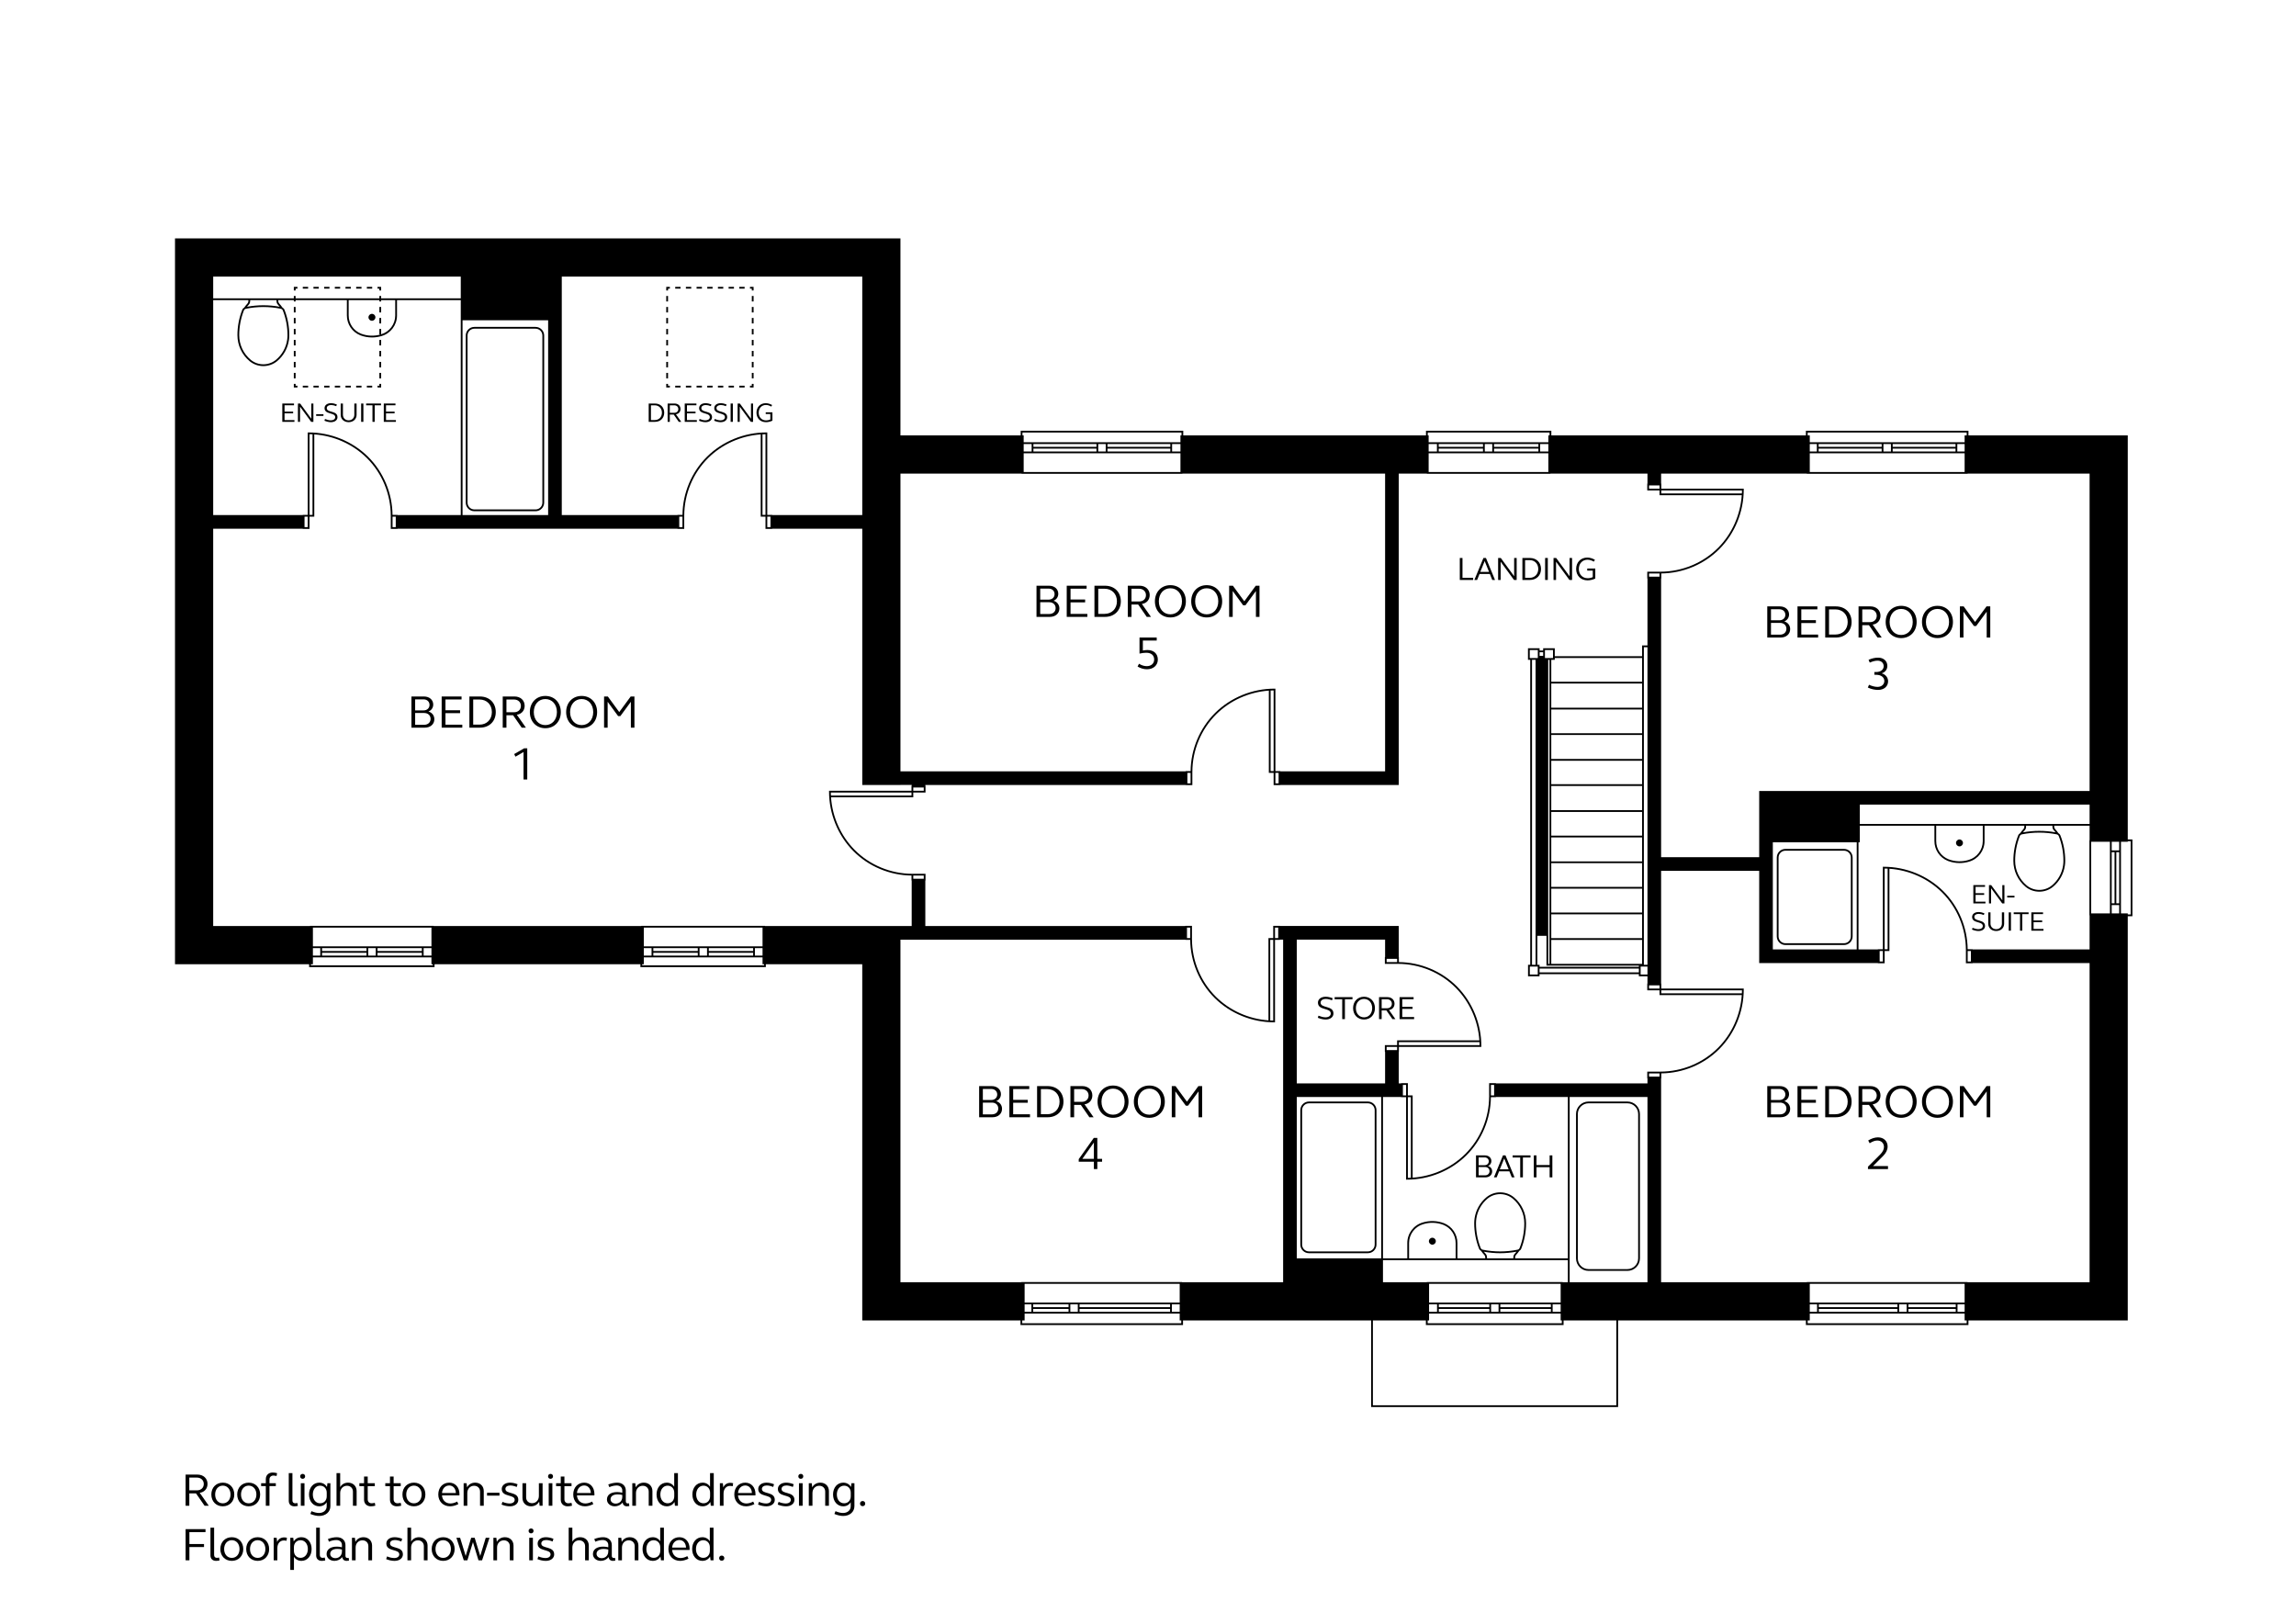 <?xml version="1.0" encoding="UTF-8"?>
<svg xmlns="http://www.w3.org/2000/svg" version="1.1" viewBox="0 0 841.89 595.276">
  <!-- Generator: Adobe Illustrator 28.6.0, SVG Export Plug-In . SVG Version: 1.2.0 Build 709)  -->
  <g>
    <g id="Ilminster_First">
      <g>
        <path d="M781.915,307.748h-1.711v-148.122h-58.417v-1.71h-59.602v1.71h-93.349v-1.71h-45.958v1.71h-89.007v-1.71h-59.603v1.71h-44.096v-72.225H64.171v266.096h49.176v1.057h45.998v-1.057h75.476v1.057h45.998v-1.057h35.353v130.591h58.011v1.699h59.603v-1.699h68.975v31.76h90.564v-31.76h68.859v1.699h59.602v-1.699h58.417v-148.186h1.711v-28.154ZM721.495,348.003c-.086-7.996-3.348-15.759-8.991-21.343-5.713-5.649-13.65-8.889-21.775-8.889h-.325v30.232h-1.827v.066h-7.108v-39.26h.48v-6.089h27.36v5.586c-.016,3.242,1.92,6.116,4.936,7.322,1.37.522,2.825.785,4.28.785,1.188,0,2.376-.175,3.516-.526,3.325-.96,5.647-4.044,5.647-7.503v-5.664h14.59l-.015.455c-.009.283-.12.554-.314.763-.438.475-.843.985-1.209,1.514-.327.189-.589.474-.727.834-1.167,2.972-1.759,6.099-1.759,9.292,0,3.694,1.632,7.17,4.479,9.538,1.455,1.193,3.24,1.79,5.025,1.79,1.786,0,3.573-.597,5.032-1.792,2.361-1.963,3.905-4.72,4.347-7.763.085-.583.128-1.179.128-1.773,0-3.196-.591-6.322-1.757-9.291-.142-.367-.411-.658-.746-.846-.378-.539-.784-1.048-1.21-1.506-.193-.211-.305-.483-.314-.767l-.016-.449h12.981v5.352h-.065v27.504h.065v12.492h-42.875v-.066h-1.834ZM721.503,348.654h1.176v3.841h-1.176v-3.841ZM692.153,318.455v29.547h-1.1v-29.579c.367.004.733.015,1.1.032ZM690.403,348.654v3.841h-1.177v-3.841h1.177ZM766.204,302.071h-84.257v-7.085h84.257v7.085ZM752.589,303.193c.015.437.186.857.485,1.185.229.246.45.508.665.779-3.976-.733-7.997-.731-11.975.003.211-.268.431-.529.662-.78.299-.324.471-.744.485-1.182l.016-.477h9.644l.017.471ZM756.615,315.58c0,.563-.04,1.128-.12,1.68-.419,2.884-1.882,5.497-4.118,7.356-2.677,2.191-6.559,2.193-9.229.002-2.697-2.242-4.243-5.536-4.243-9.037,0-3.112.576-6.158,1.715-9.057.125-.325.407-.562.754-.635,2.119-.426,4.254-.64,6.388-.64s4.267.213,6.385.64c.348.072.631.31.758.636v.001c1.136,2.893,1.712,5.939,1.712,9.055ZM709.958,302.721h17.078v5.664c0,3.17-2.129,5.999-5.183,6.88-2.404.742-5.025.655-7.373-.241-2.762-1.105-4.537-3.74-4.522-6.715v-5.588ZM650.056,308.81h30.762v39.26h-30.762v-39.26ZM766.789,308.602h6.87v26.269h-6.87v-26.269ZM777.054,331.162h-1.047v-18.751h1.047v18.751ZM775.356,331.162h-1.047v-18.751h1.047v18.751ZM774.31,334.871v-3.059h2.744v3.059h-2.744ZM777.054,311.761h-2.744v-3.159h2.744v3.159ZM766.204,289.986h-121.148v24.276h-35.966v-102.19h.066v-1.834c7.996-.086,15.759-3.348,21.343-8.991,5.649-5.713,8.89-13.65,8.89-21.775v-.325h-30.232v-1.827h-.066v-3.692h53.42v.066h58.952v-.066h44.742v116.359ZM608.506,361.249v1.176h-3.841v-1.176h3.841ZM604.015,360.599v2.477h4.492v1.75h30.16c-.499,7.219-3.582,14.138-8.631,19.243-5.537,5.597-13.266,8.806-21.204,8.806h-4.817v2.477h.075v1.832h-55.58v-.08h-2.477v4.817c0,7.939-3.209,15.667-8.806,21.204-5.104,5.048-12.024,8.131-19.243,8.63v-30.159h-1.75v-4.492h-2.478v.08h-.874v-11.545h.057v-1.826h30.231v-.325c0-8.126-3.24-16.062-8.889-21.775-5.584-5.642-13.347-8.905-21.343-8.991v-1.834h-.057v-11.412h-43.541v-.046h-2.477v4.492h-1.75v30.159c-7.219-.499-14.139-3.582-19.243-8.63-5.597-5.537-8.806-13.266-8.806-21.204v-4.817h-2.477v.074h-95.294v-16.679h.071v-2.477h-4.817c-7.938,0-15.666-3.209-21.205-8.806-5.047-5.105-8.13-12.025-8.629-19.243h30.159v-1.75h4.492v-2.477h-.071v-.29h95.436v.061h2.477v-4.817c0-7.937,3.209-15.666,8.806-21.205,5.106-5.047,12.025-8.13,19.243-8.629v30.159h1.75v4.492h2.478v-.061h43.398v-114.154h10.32v.066h45.308v-.066h35.579v3.692h-.075v2.477h4.492v1.75l30.16-.001c-.499,7.219-3.582,14.138-8.631,19.243-5.537,5.596-13.266,8.806-21.204,8.806h-4.817v2.477h.075v24.557h-1.974v3.947h-32.016v-2.924h-4.26v.827h-1.305v-.827h-4.26v4.259h.828v111.797h-.806v4.216h4.215v-.789h36.42v.789h3.156v2.675h-.075ZM609.157,364.175v-1.1h29.579c-.004.367-.015.733-.031,1.1h-29.548ZM572.258,470.662v6.87h-48.248v-6.87h48.248ZM524.01,478.183h2.922v2.744h-2.922v-2.744ZM546.092,479.23h-18.51v-1.047h18.51v1.047ZM527.582,479.88h18.51v1.047h-18.51v-1.047ZM546.742,478.183h2.744v2.744h-2.744v-2.744ZM568.668,479.23h-18.531v-1.047h18.531v1.047ZM550.137,479.88h18.531v1.047h-18.531v-1.047ZM569.318,478.183h2.939v2.744h-2.939v-2.744ZM523.491,484.089h.519v-2.512h48.248v2.512h.423v1.049h-49.19v-1.049ZM573.006,470.089v-.077h-49.84v.077h-16.06v-8.115h67.796v8.115h-1.897ZM507.883,344.474v6.412h-.085v2.477h4.817c7.939,0,15.667,3.209,21.204,8.806,5.048,5.104,8.131,12.024,8.63,19.243h-30.159v1.75h-4.492v2.477h.085v11.545h-32.389v-52.709h32.389ZM512.289,351.536v1.176h-3.841v-1.176h3.841ZM542.487,382.062c.017.366.027.732.031,1.1h-29.578v-1.1h29.547ZM508.448,384.988v-1.176h3.841v1.176h-3.841ZM515.584,402.244v30.231h.325c8.126,0,16.062-3.24,21.775-8.889,5.642-5.584,8.905-13.347,8.991-21.343h1.834v-.061h26.393v59.141h-19.349l.015-.455c.009-.281.12-.553.314-.763.441-.479.847-.989,1.211-1.516.325-.189.586-.474.724-.832,1.167-2.972,1.759-6.099,1.759-9.292,0-3.694-1.632-7.171-4.479-9.538-2.911-2.39-7.14-2.388-10.057.001-2.362,1.962-3.906,4.72-4.348,7.764-.085.582-.128,1.179-.128,1.773,0,3.197.591,6.323,1.757,9.292.143.366.411.656.745.844.379.542.787,1.05,1.211,1.506.193.213.305.485.314.769l.017.448h-10.206v-5.564c.016-3.243-1.92-6.116-4.936-7.323-2.486-.947-5.259-1.04-7.795-.258-3.325.959-5.647,4.044-5.647,7.503v5.642h-8.916v-59.141h6.65v.061h1.827ZM516.234,402.245h1.1v29.547c-.366.017-.732.027-1.1.031v-29.578ZM515.584,401.594h-1.177v-3.841h1.177v3.841ZM546.684,401.594v-3.841h1.176v3.841h-1.176ZM545.259,461.324l-.018-.471c-.015-.436-.185-.856-.486-1.187-.228-.245-.449-.506-.664-.779,1.986.366,3.982.559,5.979.559,2.003,0,4.006-.193,5.998-.562-.211.268-.431.529-.664.781-.299.326-.471.746-.485,1.182l-.016.477h-9.643ZM541.215,448.465c0-.564.04-1.129.12-1.68.419-2.886,1.882-5.498,4.119-7.356,1.338-1.096,2.978-1.644,4.617-1.644,1.638,0,3.276.548,4.611,1.643,2.697,2.242,4.243,5.536,4.243,9.037,0,3.112-.576,6.158-1.715,9.057-.125.325-.407.562-.754.635-4.238.854-8.536.854-12.773,0-.348-.072-.631-.31-.758-.636v-.002c-1.136-2.893-1.712-5.939-1.712-9.054ZM533.751,461.324h-17.078v-5.642c0-3.171,2.129-5.999,5.183-6.88,2.404-.74,5.025-.655,7.373.24,2.762,1.105,4.537,3.74,4.522,6.716v5.565ZM475.494,461.324v-59.141h30.962v59.141h-30.962ZM575.553,402.183h28.537v67.906h-28.537v-67.906ZM604.665,394.7v-1.176h3.841v1.176h-3.841ZM468.691,340.078v3.841h-1.176v-3.841h1.176ZM466.865,344.571v29.578c-.367-.004-.733-.015-1.1-.031v-29.547h1.1ZM435.24,343.919v-3.841h1.176v3.841h-1.176ZM334.876,322.173v-1.176h3.841v1.176h-3.841ZM304.678,291.648c-.018-.366-.028-.733-.032-1.1h29.579v1.1h-29.547ZM338.717,288.721v1.176h-3.841v-1.176h3.841ZM330.172,173.627h44.421v.066h58.953v-.066h74.337v109.154h-38.398v-.08h-1.827l.001-30.232h-.325c-8.125,0-16.062,3.24-21.776,8.889-5.642,5.585-8.905,13.348-8.991,21.343h-1.834v.08h-104.559v-109.154ZM375.358,173.042v-6.87h26.689v.001h4.045v-.001h26.753v6.87h-57.486ZM378.931,164.475h23.116v1.047h-23.116v-1.047ZM406.092,164.475h23.039v1.047h-23.039v-1.047ZM432.845,165.522h-3.063v-2.744h3.063v2.744ZM429.131,163.825h-23.039v-1.046h23.039v1.046ZM405.441,165.522h-2.744v-2.744h2.744v2.744ZM402.047,163.825h-23.116v-1.046h23.116v1.046ZM378.281,165.522h-2.922v-2.744h2.922v2.744ZM467.007,282.7h-1.1v-29.547c.366-.018.733-.028,1.101-.032l-.001,29.579ZM467.657,283.351h1.177v3.841h-1.177v-3.841ZM436.558,283.351v3.841h-1.176v-3.841h1.176ZM523.851,173.042v-6.87h19.932v.001h4.045v-.001h19.919v6.87h-43.895ZM527.541,164.475h16.241v1.047h-16.241v-1.047ZM547.827,164.475h16.269v1.047h-16.269v-1.047ZM567.746,165.522h-3v-2.744h3v2.744ZM564.096,163.825h-16.269v-1.046h16.269v1.046ZM547.177,165.522h-2.744v-2.744h2.744v2.744ZM543.782,163.825h-16.241v-1.046h16.241v1.046ZM526.891,165.522h-3.04v-2.744h3.04v2.744ZM608.506,177.97v1.176h-3.841v-1.176h3.841ZM609.157,180.896v-1.1h29.579c-.004.367-.015.733-.031,1.1l-29.548.001ZM563.863,357.135v.139h-2.914v-2.915h2.914v2.776ZM570.101,241.911v-.685h32.016v8.713h-33.3v-8.028h1.284ZM604.09,353.708h-1.323v-116.429h1.323v116.429ZM567.7,241.911h.466v111.465h-.466v-111.465ZM602.116,343.94h-33.3v-8.743h33.3v8.743ZM602.116,334.546h-33.3v-8.744h33.3v8.744ZM602.116,325.152h-33.3v-8.703h33.3v8.703ZM602.116,315.799h-33.3v-8.785h33.3v8.785ZM602.116,306.363h-33.3v-8.703h33.3v8.703ZM602.116,297.01h-33.3v-8.869h33.3v8.869ZM602.116,287.491h-33.3v-8.594h33.3v8.594ZM602.116,278.246h-33.3v-8.786h33.3v8.786ZM602.116,268.81h-33.3v-8.702h33.3v8.702ZM602.116,259.458h-33.3v-8.869h33.3v8.869ZM568.816,344.59h33.3v8.786h-33.3v-8.786ZM569.45,241.261h-2.959v-2.958h2.959v2.958ZM565.841,240.434h-1.305v-1.305h1.305v1.305ZM563.886,238.478v2.782h-2.959v-2.958h2.959v.176ZM561.755,241.911h1.303v111.797h-1.303v-111.797ZM563.708,353.708v-10.629h3.342v10.947h33.884v.43h-36.42v-.748h-.806ZM564.514,355.107h36.42v1.378h-36.42v-1.378ZM601.584,357.135v-2.776h2.506v2.915h-2.506v-.139ZM604.665,211.421v-1.176h3.841v1.176h-3.841ZM663.601,173.042v-6.87h26.363v.001h4.045v-.001h26.373v6.87h-56.781ZM666.848,164.475h23.116v1.047h-23.116v-1.047ZM694.009,164.475h23.038v1.047h-23.038v-1.047ZM720.382,165.522h-2.685v-2.744h2.685v2.744ZM717.047,163.825h-23.038v-1.046h23.038v1.046ZM693.358,165.522h-2.744v-2.744h2.744v2.744ZM689.964,163.825h-23.116v-1.046h23.116v1.046ZM666.197,165.522h-2.597v-2.744h2.597v2.744ZM662.835,158.567h58.302v1.06h-.755v2.502h-56.781v-2.502h-.766v-1.06ZM523.528,158.567h44.657v1.06h-.44v2.502h-43.895v-2.502h-.322v-1.06ZM374.918,158.567h58.302v1.06h-.376v2.502h-57.486v-2.502h-.44v-1.06ZM316.172,159.627v29.211h-33.006v-.068h-1.826v-30.231h-.327c-8.123,0-16.061,3.24-21.774,8.889-5.642,5.584-8.904,13.347-8.99,21.342h-1.835v.068h-42.423v-87.436h110.182v58.225ZM280.69,188.77h-1.1v-29.547c.366-.018.733-.028,1.1-.032v29.579ZM281.34,189.421h1.176v3.841h-1.176v-3.841ZM250.24,189.421v3.841h-1.176v-3.841h1.176ZM143.93,188.77c-.086-7.996-3.348-15.758-8.99-21.342-5.714-5.649-13.65-8.889-21.774-8.889h-.327v30.231h-1.826v.068h-32.841v-78.814h12.914l-.015.455c-.01.283-.121.554-.314.764-.441.478-.846.988-1.21,1.514-.327.189-.589.474-.727.834-1.167,2.972-1.758,6.099-1.758,9.292,0,3.694,1.632,7.17,4.48,9.538,1.456,1.194,3.24,1.79,5.025,1.79,1.786,0,3.573-.597,5.031-1.792,2.363-1.963,3.907-4.72,4.348-7.763.085-.582.127-1.178.127-1.773,0-3.197-.591-6.323-1.756-9.292-.143-.367-.412-.658-.747-.846-.378-.541-.784-1.049-1.209-1.505-.193-.212-.304-.484-.314-.768l-.017-.449h5.708v.498h.65v-.498h18.805v5.587c-.015,3.243,1.921,6.116,4.936,7.322,1.37.522,2.825.784,4.279.784,1.188,0,2.376-.175,3.516-.526,3.325-.96,5.647-4.045,5.647-7.503v-5.664h23.381v78.814h-23.189v-.068h-1.835ZM145.114,189.421v3.841h-1.176v-3.841h1.176ZM114.589,159.223v29.547h-1.1v-29.579c.367.004.734.015,1.1.032ZM112.838,189.421v3.841h-1.176v-3.841h1.176ZM101.38,110.024l.017.472c.015.437.186.857.485,1.185.228.245.449.507.665.779-3.976-.733-7.998-.733-11.976.003.211-.267.431-.529.663-.78.298-.324.471-.744.485-1.182l.016-.477h9.645ZM105.423,122.883c0,.564-.041,1.128-.121,1.679-.418,2.884-1.881,5.497-4.118,7.356-2.676,2.192-6.558,2.192-9.229.002-2.697-2.242-4.244-5.536-4.244-9.036,0-3.112.576-6.158,1.714-9.057.124-.326.407-.563.754-.634,2.12-.427,4.254-.64,6.388-.64s4.268.213,6.385.64c.347.072.63.31.758.637v.001c1.136,2.893,1.711,5.939,1.711,9.055ZM139.758,110.522v-.498h5.164v5.664c0,3.164-2.12,5.986-5.164,6.873v-1.968h-.65v2.014h.487c-2.365.694-4.926.599-7.229-.279-2.761-1.105-4.536-3.74-4.522-6.715v-5.588h11.264v.498h.65ZM169.604,117.408h31.387v71.43h-31.387v-71.43ZM168.953,101.402v7.972h-29.195v-.866h-.65v.866h-30.719v-.866h-.65v.866h-29.567v-7.972h90.782ZM158.204,340.081v6.87h-43.468v-6.87h43.468ZM114.735,347.602h2.702v2.744h-2.702v-2.744ZM134.384,348.649h-16.296v-1.047h16.296v1.047ZM118.088,349.299h16.296v1.047h-16.296v-1.047ZM135.035,347.602h2.744v2.744h-2.744v-2.744ZM154.682,348.649h-16.253v-1.047h16.253v1.047ZM138.429,349.299h16.253v1.047h-16.253v-1.047ZM155.333,347.602h2.871v2.744h-2.871v-2.744ZM158.695,353.904h-44.697v-.406h.738v-2.502h43.468v2.502h.491v.406ZM279.608,340.081v6.87h-43.542v-6.87h43.542ZM236.065,347.602h2.846v2.744h-2.846v-2.744ZM255.858,348.649h-16.296v-1.047h16.296v1.047ZM239.562,349.299h16.296v1.047h-16.296v-1.047ZM256.509,347.602h2.744v2.744h-2.744v-2.744ZM276.156,348.649h-16.253v-1.047h16.253v1.047ZM259.903,349.299h16.253v1.047h-16.253v-1.047ZM276.807,347.602h2.801v2.744h-2.801v-2.744ZM280.169,353.904h-44.697v-.406h.594v-2.502h43.542v2.502h.561v.406ZM280.494,339.498v-.067h-45.348v.067h-76.126v-.067h-45.348v.067h-35.502v-145.66h32.841v.074h2.477v-4.492h1.75v-30.16c7.218.499,14.138,3.582,19.243,8.629,5.596,5.539,8.805,13.267,8.805,21.205h.001v4.818h2.477v-.074h102.649v.074h2.477v-4.818h.001c0-7.938,3.209-15.666,8.805-21.205,5.106-5.048,12.025-8.13,19.243-8.629v30.16h1.75v4.492h2.477v-.074h33.006v93.948h14v-.006h4.123v.29h-.07v1.826h-30.232v.325c0,8.125,3.24,16.062,8.889,21.776,5.584,5.642,13.347,8.905,21.343,8.991v1.834h.07v16.679h-4.123v-.004h-49.678ZM330.172,344.502h104.418v.067h1.834c.086,7.996,3.348,15.759,8.991,21.343,5.713,5.648,13.649,8.889,21.775,8.889h.325v-30.231h1.826v-.096h1.152v125.615h-37.033v-.077h-58.953v.077h-44.336v-125.587ZM432.567,470.662v6.87h-56.864v-6.87h56.864ZM429.045,479.23h-33.188v-1.047h33.188v1.047ZM391.812,479.23h-12.965v-1.047h12.965v1.047ZM375.703,478.183h2.493v2.744h-2.493v-2.744ZM378.846,479.88h12.965v1.047h-12.965v-1.047ZM392.462,478.183h2.744v2.744h-2.744v-2.744ZM395.856,479.88h33.188v1.047h-33.188v-1.047ZM429.695,478.183h2.872v2.744h-2.872v-2.744ZM433.136,485.138h-58.302v-1.049h.87v-2.512h56.864v2.512h.568v1.049ZM592.675,515.198h-89.264v-31.109h19.43v1.699h50.49v-1.699h19.344v31.109ZM720.382,470.662v6.87h-56.781v-6.87h56.781ZM663.601,478.183h2.674v2.744h-2.674v-2.744ZM695.732,479.23h-28.808v-1.047h28.808v1.047ZM666.925,479.88h28.808v1.047h-28.808v-1.047ZM696.383,478.183h2.744v2.744h-2.744v-2.744ZM717.124,479.23h-17.347v-1.047h17.347v1.047ZM699.777,479.88h17.347v1.047h-17.347v-1.047ZM717.774,478.183h2.607v2.744h-2.607v-2.744ZM721.137,485.138h-58.302v-1.049h.766v-2.512h56.781v2.512h.755v1.049ZM721.462,470.089v-.077h-58.952v.077h-53.42v-74.738h.066v-1.834c7.996-.086,15.759-3.348,21.343-8.991,5.649-5.713,8.89-13.65,8.89-21.775v-.325h-30.232v-1.826h-.066v-41.337h35.966v33.808h43.52v.075h2.478v-4.492h1.75v-30.159c7.219.499,14.138,3.582,19.243,8.629,5.597,5.538,8.806,13.268,8.806,21.205v4.817h2.477v-.075h42.875v117.019h-44.742ZM781.265,335.252h-1.06v-.381h-2.5v-26.269h2.5v-.204h1.06v26.854Z"/>
        <path d="M136.385,115.057c-.703,0-1.272.569-1.272,1.271,0,.703.568,1.271,1.272,1.271.7,0,1.27-.568,1.27-1.271,0-.702-.57-1.271-1.27-1.271Z"/>
        <path d="M718.499,310.296c.7,0,1.27-.568,1.27-1.271,0-.702-.57-1.271-1.27-1.271-.703,0-1.272.569-1.272,1.271,0,.703.568,1.271,1.272,1.271Z"/>
        <path d="M196.373,119.849h-22.431c-1.742,0-3.16,1.417-3.16,3.16v61.255c0,1.742,1.417,3.16,3.16,3.16h22.431c1.742,0,3.16-1.417,3.16-3.16v-61.255c0-1.742-1.417-3.16-3.16-3.16ZM198.882,184.263c0,1.384-1.125,2.509-2.509,2.509h-22.431c-1.384,0-2.509-1.125-2.509-2.509v-61.255c0-1.384,1.125-2.509,2.509-2.509h22.431c1.384,0,2.509,1.125,2.509,2.509v61.255Z"/>
        <path d="M525.211,453.772c-.7,0-1.27.568-1.27,1.271,0,.702.57,1.271,1.27,1.271.703,0,1.272-.569,1.272-1.271,0-.703-.568-1.271-1.272-1.271Z"/>
        <polygon points="276.322 140.734 275.671 140.734 275.671 141.409 274.997 141.409 274.997 142.059 276.322 142.059 276.322 140.734"/>
        <rect x="255.417" y="141.409" width="1.958" height=".65"/>
        <rect x="263.249" y="141.409" width="1.958" height=".65"/>
        <rect x="251.501" y="141.409" width="1.958" height=".65"/>
        <rect x="259.333" y="141.409" width="1.958" height=".65"/>
        <rect x="247.585" y="141.409" width="1.958" height=".65"/>
        <rect x="267.165" y="141.409" width="1.958" height=".65"/>
        <rect x="271.081" y="141.409" width="1.958" height=".65"/>
        <polygon points="245.627 141.409 244.952 141.409 244.952 140.734 244.302 140.734 244.302 142.059 245.627 142.059 245.627 141.409"/>
        <rect x="244.302" y="108.508" width=".65" height="2.014"/>
        <rect x="244.302" y="124.621" width=".65" height="2.014"/>
        <rect x="244.302" y="112.536" width=".65" height="2.014"/>
        <rect x="244.302" y="120.593" width=".65" height="2.014"/>
        <rect x="244.302" y="116.565" width=".65" height="2.014"/>
        <rect x="244.302" y="132.678" width=".65" height="2.014"/>
        <rect x="244.302" y="136.706" width=".65" height="2.014"/>
        <rect x="244.302" y="128.649" width=".65" height="2.014"/>
        <polygon points="244.952 105.819 245.627 105.819 245.627 105.169 244.302 105.169 244.302 106.494 244.952 106.494 244.952 105.819"/>
        <rect x="255.417" y="105.169" width="1.958" height=".65"/>
        <rect x="263.249" y="105.169" width="1.958" height=".65"/>
        <rect x="259.333" y="105.169" width="1.958" height=".65"/>
        <rect x="271.081" y="105.169" width="1.958" height=".65"/>
        <rect x="267.165" y="105.169" width="1.958" height=".65"/>
        <rect x="251.501" y="105.169" width="1.958" height=".65"/>
        <rect x="247.585" y="105.169" width="1.958" height=".65"/>
        <polygon points="275.671 106.494 276.322 106.494 276.322 105.169 274.997 105.169 274.997 105.819 275.671 105.819 275.671 106.494"/>
        <rect x="275.671" y="136.706" width=".65" height="2.014"/>
        <rect x="275.671" y="124.621" width=".65" height="2.014"/>
        <rect x="275.671" y="120.593" width=".65" height="2.014"/>
        <rect x="275.671" y="132.678" width=".65" height="2.014"/>
        <rect x="275.671" y="128.649" width=".65" height="2.014"/>
        <rect x="275.671" y="112.536" width=".65" height="2.014"/>
        <rect x="275.671" y="108.508" width=".65" height="2.014"/>
        <rect x="275.671" y="116.565" width=".65" height="2.014"/>
        <polygon points="139.108 141.409 138.433 141.409 138.433 142.059 139.758 142.059 139.758 140.734 139.108 140.734 139.108 141.409"/>
        <rect x="126.685" y="141.409" width="1.958" height=".65"/>
        <rect x="111.022" y="141.409" width="1.958" height=".65"/>
        <rect x="114.938" y="141.409" width="1.958" height=".65"/>
        <rect x="134.517" y="141.409" width="1.958" height=".65"/>
        <rect x="122.769" y="141.409" width="1.958" height=".65"/>
        <rect x="130.601" y="141.409" width="1.958" height=".65"/>
        <rect x="118.854" y="141.409" width="1.958" height=".65"/>
        <polygon points="108.389 140.734 107.738 140.734 107.738 142.059 109.064 142.059 109.064 141.409 108.389 141.409 108.389 140.734"/>
        <rect x="107.738" y="112.536" width=".65" height="2.014"/>
        <rect x="107.738" y="124.621" width=".65" height="2.014"/>
        <rect x="107.738" y="116.565" width=".65" height="2.014"/>
        <rect x="107.738" y="128.649" width=".65" height="2.014"/>
        <rect x="107.738" y="132.678" width=".65" height="2.014"/>
        <rect x="107.738" y="136.706" width=".65" height="2.014"/>
        <rect x="107.738" y="120.593" width=".65" height="2.014"/>
        <polygon points="108.389 105.819 109.064 105.819 109.064 105.169 107.738 105.169 107.738 106.494 108.389 106.494 108.389 105.819"/>
        <rect x="111.021" y="105.169" width="1.958" height=".65"/>
        <rect x="126.685" y="105.169" width="1.958" height=".65"/>
        <rect x="122.769" y="105.169" width="1.958" height=".65"/>
        <rect x="130.601" y="105.169" width="1.958" height=".65"/>
        <rect x="134.517" y="105.169" width="1.958" height=".65"/>
        <rect x="114.937" y="105.169" width="1.958" height=".65"/>
        <rect x="118.853" y="105.169" width="1.958" height=".65"/>
        <polygon points="139.108 106.494 139.758 106.494 139.758 105.169 138.433 105.169 138.433 105.819 139.108 105.819 139.108 106.494"/>
        <rect x="139.108" y="112.536" width=".65" height="2.014"/>
        <rect x="139.108" y="116.565" width=".65" height="2.014"/>
        <rect x="139.108" y="132.678" width=".65" height="2.014"/>
        <rect x="139.108" y="136.706" width=".65" height="2.014"/>
        <rect x="139.108" y="124.621" width=".65" height="2.014"/>
        <rect x="139.108" y="128.649" width=".65" height="2.014"/>
        <path d="M596.748,403.839h-14.275c-2.523,0-4.577,2.054-4.577,4.577v52.933c0,2.523,2.054,4.577,4.577,4.577h14.275c2.523,0,4.577-2.054,4.577-4.577v-52.933c0-2.523-2.054-4.577-4.577-4.577ZM600.675,461.349c0,2.165-1.762,3.927-3.927,3.927h-14.275c-2.165,0-3.927-1.762-3.927-3.927v-52.933c0-2.165,1.762-3.927,3.927-3.927h14.275c2.165,0,3.927,1.762,3.927,3.927v52.933Z"/>
        <path d="M501.562,403.839h-21.6c-1.742,0-3.16,1.418-3.16,3.16v49.284c0,1.742,1.418,3.159,3.16,3.159h21.6c1.742,0,3.159-1.417,3.159-3.159v-49.284c0-1.742-1.417-3.16-3.159-3.16ZM504.071,456.284c0,1.384-1.125,2.509-2.509,2.509h-21.6c-1.384,0-2.51-1.125-2.51-2.509v-49.284c0-1.384,1.126-2.51,2.51-2.51h21.6c1.384,0,2.509,1.126,2.509,2.51v49.284Z"/>
        <path d="M676.152,311.226h-21.488c-1.742,0-3.159,1.417-3.159,3.16v28.915c0,1.742,1.417,3.16,3.159,3.16h21.488c1.742,0,3.16-1.418,3.16-3.16v-28.915c0-1.742-1.418-3.16-3.16-3.16ZM678.662,343.301c0,1.384-1.126,2.51-2.51,2.51h-21.488c-1.384,0-2.509-1.126-2.509-2.51v-28.915c0-1.384,1.125-2.509,2.509-2.509h21.488c1.384,0,2.51,1.125,2.51,2.509v28.915Z"/>
        <path d="M157.104,260.854c1.071-.426,1.751-1.377,1.751-2.55,0-1.734-1.394-2.958-3.383-2.958h-4.606v11.423h4.879c2.057,0,3.519-1.241,3.519-3.094,0-1.343-.815-2.431-2.159-2.821ZM152.226,256.4h3.076c1.292,0,2.193.833,2.193,2.023,0,1.19-.901,2.022-2.193,2.022h-3.076v-4.046ZM155.557,265.716h-3.331v-4.317h3.331c1.377,0,2.329.884,2.329,2.158,0,1.275-.952,2.159-2.329,2.159Z"/>
        <polygon points="163.344 261.449 168.698 261.449 168.698 260.395 163.344 260.395 163.344 256.434 169.242 256.434 169.242 255.346 161.949 255.346 161.949 266.769 169.514 266.769 169.514 265.681 163.344 265.681 163.344 261.449"/>
        <path d="M175.974,255.346h-3.858v11.423h3.858c3.468,0,5.814-2.346,5.814-5.711,0-3.4-2.346-5.712-5.814-5.712ZM175.838,265.665h-2.329v-9.214h2.329c2.669,0,4.521,1.904,4.521,4.607s-1.853,4.606-4.521,4.606Z"/>
        <path d="M192.837,266.769l-3.331-4.742c1.733-.222,2.873-1.53,2.873-3.264,0-2.006-1.53-3.417-3.689-3.417h-4.352v11.423h1.36v-4.538h2.447l3.146,4.538h1.546ZM185.698,261.126v-4.675h2.787c1.48,0,2.517.97,2.517,2.346,0,1.395-1.037,2.329-2.517,2.329h-2.787Z"/>
        <path d="M199.961,255.142c-3.314,0-5.678,2.448-5.678,5.916s2.363,5.915,5.678,5.915c3.331,0,5.678-2.448,5.678-5.915s-2.347-5.916-5.678-5.916ZM199.961,265.835c-2.481,0-4.232-1.972-4.232-4.776s1.751-4.777,4.232-4.777,4.249,1.972,4.249,4.777-1.768,4.776-4.249,4.776Z"/>
        <path d="M213.272,255.142c-3.314,0-5.677,2.448-5.677,5.916s2.362,5.915,5.677,5.915c3.332,0,5.678-2.448,5.678-5.915s-2.346-5.916-5.678-5.916ZM213.272,265.835c-2.481,0-4.232-1.972-4.232-4.776s1.751-4.777,4.232-4.777,4.25,1.972,4.25,4.777-1.768,4.776-4.25,4.776Z"/>
        <polygon points="227.059 261.058 222.877 255.346 221.5 255.346 221.5 266.769 222.809 266.769 222.809 257.284 226.65 262.537 227.466 262.537 231.325 257.284 231.325 266.769 232.634 266.769 232.634 255.346 231.257 255.346 227.059 261.058"/>
        <polygon points="188.537 276.454 189.013 277.406 191.971 275.707 191.971 285.769 193.331 285.769 193.331 274.346 192.191 274.346 188.537 276.454"/>
        <path d="M654.256,403.688c1.07-.426,1.75-1.377,1.75-2.551,0-1.734-1.393-2.957-3.383-2.957h-4.606v11.422h4.878c2.058,0,3.519-1.24,3.519-3.094,0-1.342-.815-2.43-2.158-2.82ZM649.377,399.233h3.076c1.293,0,2.193.834,2.193,2.023s-.9,2.023-2.193,2.023h-3.076v-4.047ZM652.709,408.549h-3.332v-4.318h3.332c1.377,0,2.328.885,2.328,2.158,0,1.275-.951,2.16-2.328,2.16Z"/>
        <polygon points="660.495 404.281 665.85 404.281 665.85 403.229 660.495 403.229 660.495 399.268 666.394 399.268 666.394 398.18 659.102 398.18 659.102 409.602 666.666 409.602 666.666 408.514 660.495 408.514 660.495 404.281"/>
        <path d="M673.125,398.18h-3.858v11.422h3.858c3.468,0,5.814-2.346,5.814-5.711,0-3.4-2.347-5.711-5.814-5.711ZM672.989,408.498h-2.329v-9.215h2.329c2.669,0,4.521,1.904,4.521,4.607s-1.853,4.607-4.521,4.607Z"/>
        <path d="M688.442,409.602h1.546l-3.331-4.742c1.733-.221,2.873-1.529,2.873-3.264,0-2.006-1.53-3.416-3.688-3.416h-4.352v11.422h1.359v-4.537h2.447l3.146,4.537ZM682.85,399.284h2.787c1.48,0,2.517.971,2.517,2.346,0,1.395-1.037,2.33-2.517,2.33h-2.787v-4.676Z"/>
        <path d="M697.112,397.975c-3.314,0-5.677,2.449-5.677,5.916s2.362,5.916,5.677,5.916c3.331,0,5.678-2.449,5.678-5.916s-2.347-5.916-5.678-5.916ZM697.112,408.668c-2.481,0-4.232-1.973-4.232-4.777s1.751-4.777,4.232-4.777,4.249,1.973,4.249,4.777-1.768,4.777-4.249,4.777Z"/>
        <path d="M710.424,397.975c-3.314,0-5.678,2.449-5.678,5.916s2.363,5.916,5.678,5.916c3.331,0,5.678-2.449,5.678-5.916s-2.347-5.916-5.678-5.916ZM710.424,408.668c-2.482,0-4.232-1.973-4.232-4.777s1.75-4.777,4.232-4.777,4.249,1.973,4.249,4.777-1.768,4.777-4.249,4.777Z"/>
        <polygon points="724.21 403.891 720.028 398.18 718.651 398.18 718.651 409.602 719.961 409.602 719.961 400.117 723.802 405.369 724.617 405.369 728.477 400.117 728.477 409.602 729.785 409.602 729.785 398.18 728.408 398.18 724.21 403.891"/>
        <path d="M690.516,423.776c1.071-1.072,1.633-2.262,1.633-3.451,0-1.973-1.445-3.35-3.519-3.35-1.19,0-2.397.408-3.603,1.139l.545,1.022c.969-.613,1.852-1.004,2.805-1.004,1.444,0,2.43.969,2.43,2.363,0,.918-.476,1.852-1.394,2.769l-4.47,4.471v.867h7.343v-1.103h-5.491l3.723-3.723Z"/>
        <path d="M547.144,429.458c0-.947-.576-1.715-1.523-1.991.756-.3,1.235-.972,1.235-1.799,0-1.224-.983-2.087-2.387-2.087h-3.25v8.06h3.442c1.451,0,2.482-.876,2.482-2.183ZM542.178,424.325h2.171c.912,0,1.548.588,1.548,1.428s-.636,1.427-1.548,1.427h-2.171v-2.854ZM542.178,430.898v-3.047h2.351c.972,0,1.644.624,1.644,1.523s-.672,1.523-1.644,1.523h-2.351Z"/>
        <path d="M549.678,429.434h3.778l.888,2.207h1.007l-3.322-8.06h-.923l-3.322,8.06h1.007l.888-2.207ZM551.561,424.708l1.607,3.971h-3.214l1.606-3.971Z"/>
        <polygon points="557.43 431.641 558.413 431.641 558.413 424.361 561.195 424.361 561.195 423.581 554.648 423.581 554.648 424.361 557.43 424.361 557.43 431.641"/>
        <polygon points="563.394 427.911 568.215 427.911 568.215 431.641 569.211 431.641 569.211 423.581 568.215 423.581 568.215 427.119 563.394 427.119 563.394 423.581 562.41 423.581 562.41 431.641 563.394 431.641 563.394 427.911"/>
        <path d="M487.961,371.564c0,.839-.768,1.403-1.954,1.403-.732,0-1.644-.24-2.555-.601l-.24.768c1.031.42,2.015.636,2.866.636,1.703,0,2.867-.899,2.867-2.206,0-3.047-4.714-1.823-4.714-3.982,0-.815.768-1.355,1.919-1.355.684,0,1.451.168,2.267.504l.24-.768c-.912-.359-1.775-.539-2.579-.539-1.667,0-2.818.887-2.818,2.158,0,2.975,4.701,1.775,4.701,3.982Z"/>
        <polygon points="492.162 373.626 493.146 373.626 493.146 366.346 495.929 366.346 495.929 365.567 489.38 365.567 489.38 366.346 492.162 366.346 492.162 373.626"/>
        <path d="M500.153,373.77c2.352,0,4.006-1.727,4.006-4.173s-1.654-4.174-4.006-4.174c-2.338,0-4.005,1.727-4.005,4.174s1.667,4.173,4.005,4.173ZM500.153,366.226c1.752,0,2.999,1.392,2.999,3.371s-1.247,3.37-2.999,3.37c-1.751,0-2.986-1.392-2.986-3.37s1.235-3.371,2.986-3.371Z"/>
        <path d="M506.623,370.424h1.727l2.219,3.202h1.092l-2.351-3.346c1.224-.156,2.026-1.08,2.026-2.303,0-1.416-1.079-2.411-2.603-2.411h-3.07v8.06h.96v-3.202ZM506.623,366.346h1.967c1.043,0,1.775.684,1.775,1.655,0,.983-.732,1.644-1.775,1.644h-1.967v-3.299Z"/>
        <polygon points="518.524 372.859 514.171 372.859 514.171 369.872 517.949 369.872 517.949 369.129 514.171 369.129 514.171 366.334 518.333 366.334 518.333 365.567 513.188 365.567 513.188 373.626 518.524 373.626 518.524 372.859"/>
        <path d="M654.255,227.819c1.071-.426,1.751-1.377,1.751-2.55,0-1.734-1.394-2.958-3.383-2.958h-4.606v11.423h4.878c2.058,0,3.519-1.241,3.519-3.094,0-1.343-.816-2.431-2.159-2.821ZM649.377,223.365h3.076c1.292,0,2.193.833,2.193,2.023,0,1.19-.901,2.022-2.193,2.022h-3.076v-4.046ZM652.708,232.68h-3.331v-4.317h3.331c1.377,0,2.329.884,2.329,2.158,0,1.275-.952,2.159-2.329,2.159Z"/>
        <polygon points="660.494 228.414 665.85 228.414 665.85 227.36 660.494 227.36 660.494 223.399 666.393 223.399 666.393 222.311 659.101 222.311 659.101 233.734 666.665 233.734 666.665 232.646 660.494 232.646 660.494 228.414"/>
        <path d="M673.125,222.311h-3.859v11.423h3.859c3.467,0,5.814-2.346,5.814-5.711,0-3.4-2.347-5.712-5.814-5.712ZM672.988,232.63h-2.328v-9.214h2.328c2.67,0,4.521,1.904,4.521,4.607s-1.852,4.606-4.521,4.606Z"/>
        <path d="M688.441,233.734h1.547l-3.332-4.742c1.734-.222,2.873-1.53,2.873-3.264,0-2.006-1.529-3.417-3.688-3.417h-4.352v11.423h1.36v-4.538h2.447l3.144,4.538ZM682.85,223.416h2.787c1.478,0,2.516.97,2.516,2.346,0,1.395-1.037,2.329-2.516,2.329h-2.787v-4.675Z"/>
        <path d="M697.111,222.107c-3.314,0-5.677,2.448-5.677,5.916s2.362,5.915,5.677,5.915c3.332,0,5.678-2.448,5.678-5.915s-2.346-5.916-5.678-5.916ZM697.111,232.8c-2.481,0-4.232-1.972-4.232-4.776s1.752-4.777,4.232-4.777c2.482,0,4.25,1.972,4.25,4.777s-1.768,4.776-4.25,4.776Z"/>
        <path d="M710.423,222.107c-3.314,0-5.677,2.448-5.677,5.916s2.362,5.915,5.677,5.915c3.331,0,5.678-2.448,5.678-5.915s-2.347-5.916-5.678-5.916ZM710.423,232.8c-2.481,0-4.232-1.972-4.232-4.776s1.751-4.777,4.232-4.777,4.249,1.972,4.249,4.777-1.768,4.776-4.249,4.776Z"/>
        <polygon points="720.027 222.311 718.65 222.311 718.65 233.734 719.96 233.734 719.96 224.249 723.801 229.502 724.617 229.502 728.477 224.249 728.477 233.734 729.785 233.734 729.785 222.311 728.408 222.311 724.209 228.023 720.027 222.311"/>
        <path d="M689.955,246.852c1.274-.374,2.09-1.41,2.09-2.72,0-1.784-1.376-3.025-3.365-3.025-1.105,0-2.277.238-3.519.799l.442,1.02c1.054-.477,1.988-.714,2.873-.714,1.325,0,2.227.832,2.227,2.039,0,1.241-1.105,2.125-2.721,2.125h-.696v1.02h.696c1.752,0,2.958.918,2.958,2.261,0,1.275-1.036,2.176-2.481,2.176-.952,0-2.023-.272-3.128-.781l-.442,1.02c1.31.612,2.618.867,3.791.867,2.143,0,3.638-1.292,3.638-3.162,0-1.394-.935-2.532-2.362-2.924Z"/>
        <polygon points="536.259 204.565 535.275 204.565 535.275 212.625 540.169 212.625 540.169 211.845 536.259 211.845 536.259 204.565"/>
        <path d="M543.938,204.565l-3.322,8.06h1.007l.888-2.207h3.778l.888,2.207h1.007l-3.322-8.06h-.923ZM542.787,209.663l1.606-3.971,1.607,3.971h-3.214Z"/>
        <polygon points="555.204 211.258 550.299 204.565 549.327 204.565 549.327 212.625 550.251 212.625 550.251 205.932 555.156 212.625 556.128 212.625 556.128 204.565 555.204 204.565 555.204 211.258"/>
        <path d="M565.056,208.595c0-2.399-1.655-4.03-4.102-4.03h-2.723v8.06h2.723c2.446,0,4.102-1.655,4.102-4.029ZM559.215,211.845v-6.501h1.643c1.884,0,3.19,1.344,3.19,3.251,0,1.906-1.307,3.25-3.19,3.25h-1.643Z"/>
        <rect x="566.56" y="204.565" width=".983" height="8.06"/>
        <polygon points="570.567 205.932 575.473 212.625 576.443 212.625 576.443 204.565 575.52 204.565 575.52 211.258 570.615 204.565 569.644 204.565 569.644 212.625 570.567 212.625 570.567 205.932"/>
        <path d="M582.098,212.768c.971,0,1.931-.228,2.854-.659v-3.67h-2.951v.743h2.027v2.399c-.576.264-1.199.407-1.859.407-1.919,0-3.25-1.403-3.25-3.394s1.308-3.394,3.19-3.394c.768,0,1.535.264,2.339.707l.371-.684c-.935-.527-1.883-.803-2.818-.803-2.387,0-4.065,1.727-4.065,4.174s1.715,4.173,4.162,4.173Z"/>
        <path d="M365.266,403.687c1.071-.426,1.751-1.377,1.751-2.55,0-1.734-1.394-2.958-3.383-2.958h-4.606v11.423h4.878c2.057,0,3.519-1.241,3.519-3.094,0-1.343-.816-2.431-2.159-2.821ZM360.388,399.233h3.077c1.292,0,2.193.833,2.193,2.023,0,1.19-.901,2.022-2.193,2.022h-3.077v-4.046ZM363.719,408.548h-3.332v-4.317h3.332c1.377,0,2.329.884,2.329,2.158,0,1.275-.952,2.159-2.329,2.159Z"/>
        <polygon points="377.676 408.514 371.506 408.514 371.506 404.281 376.86 404.281 376.86 403.228 371.506 403.228 371.506 399.267 377.404 399.267 377.404 398.179 370.112 398.179 370.112 409.602 377.676 409.602 377.676 408.514"/>
        <path d="M389.95,403.891c0-3.4-2.347-5.712-5.814-5.712h-3.859v11.423h3.859c3.467,0,5.814-2.346,5.814-5.711ZM381.671,408.497v-9.214h2.329c2.669,0,4.521,1.904,4.521,4.607s-1.853,4.606-4.521,4.606h-2.329Z"/>
        <path d="M393.86,405.064h2.448l3.144,4.538h1.547l-3.332-4.742c1.734-.222,2.873-1.53,2.873-3.264,0-2.006-1.53-3.417-3.688-3.417h-4.352v11.423h1.359v-4.538ZM393.86,399.284h2.788c1.478,0,2.516.97,2.516,2.346,0,1.395-1.037,2.329-2.516,2.329h-2.788v-4.675Z"/>
        <path d="M408.123,409.806c3.332,0,5.678-2.448,5.678-5.915s-2.346-5.916-5.678-5.916c-3.314,0-5.677,2.448-5.677,5.916s2.362,5.915,5.677,5.915ZM408.123,399.113c2.482,0,4.25,1.972,4.25,4.777s-1.768,4.776-4.25,4.776-4.232-1.972-4.232-4.776,1.751-4.777,4.232-4.777Z"/>
        <path d="M421.435,409.806c3.331,0,5.678-2.448,5.678-5.915s-2.347-5.916-5.678-5.916c-3.314,0-5.678,2.448-5.678,5.916s2.363,5.915,5.678,5.915ZM421.435,399.113c2.481,0,4.249,1.972,4.249,4.777s-1.768,4.776-4.249,4.776-4.232-1.972-4.232-4.776,1.751-4.777,4.232-4.777Z"/>
        <polygon points="430.972 400.116 434.812 405.369 435.629 405.369 439.487 400.116 439.487 409.602 440.796 409.602 440.796 398.179 439.42 398.179 435.221 403.891 431.039 398.179 429.662 398.179 429.662 409.602 430.972 409.602 430.972 400.116"/>
        <path d="M395.544,425.899h5.559v2.703h1.258v-2.703h1.751v-1.054h-1.751v-7.666h-1.292l-5.524,7.785v.935ZM401.103,418.879v5.966h-4.232l4.232-5.966Z"/>
        <path d="M386.299,220.243c1.071-.426,1.751-1.377,1.751-2.55,0-1.734-1.394-2.958-3.383-2.958h-4.606v11.423h4.878c2.058,0,3.519-1.241,3.519-3.094,0-1.343-.816-2.431-2.159-2.821ZM381.421,215.789h3.077c1.292,0,2.192.833,2.192,2.023,0,1.19-.9,2.022-2.192,2.022h-3.077v-4.046ZM384.752,225.104h-3.332v-4.317h3.332c1.377,0,2.329.884,2.329,2.158,0,1.275-.952,2.159-2.329,2.159Z"/>
        <polygon points="392.538 220.838 397.893 220.838 397.893 219.784 392.538 219.784 392.538 215.823 398.437 215.823 398.437 214.735 391.145 214.735 391.145 226.158 398.709 226.158 398.709 225.07 392.538 225.07 392.538 220.838"/>
        <path d="M405.169,214.735h-3.859v11.423h3.859c3.467,0,5.814-2.346,5.814-5.711,0-3.4-2.347-5.712-5.814-5.712ZM405.032,225.054h-2.328v-9.214h2.328c2.669,0,4.521,1.904,4.521,4.607s-1.853,4.606-4.521,4.606Z"/>
        <path d="M420.485,226.158h1.547l-3.332-4.742c1.734-.222,2.873-1.53,2.873-3.264,0-2.006-1.53-3.417-3.688-3.417h-4.352v11.423h1.359v-4.538h2.448l3.144,4.538ZM414.893,215.84h2.788c1.478,0,2.516.97,2.516,2.346,0,1.395-1.037,2.329-2.516,2.329h-2.788v-4.675Z"/>
        <path d="M434.833,220.447c0-3.468-2.346-5.916-5.678-5.916-3.314,0-5.677,2.448-5.677,5.916s2.362,5.915,5.677,5.915c3.332,0,5.678-2.448,5.678-5.915ZM429.155,225.223c-2.481,0-4.232-1.972-4.232-4.776s1.751-4.777,4.232-4.777,4.25,1.972,4.25,4.777-1.768,4.776-4.25,4.776Z"/>
        <path d="M442.467,226.362c3.331,0,5.678-2.448,5.678-5.915s-2.347-5.916-5.678-5.916c-3.314,0-5.678,2.448-5.678,5.916s2.363,5.915,5.678,5.915ZM442.467,215.67c2.481,0,4.249,1.972,4.249,4.777s-1.768,4.776-4.249,4.776-4.232-1.972-4.232-4.776,1.751-4.777,4.232-4.777Z"/>
        <polygon points="452.004 216.673 455.845 221.925 456.661 221.925 460.52 216.673 460.52 226.158 461.828 226.158 461.828 214.735 460.452 214.735 456.253 220.447 452.071 214.735 450.694 214.735 450.694 226.158 452.004 226.158 452.004 216.673"/>
        <path d="M420.724,238.307c-.493,0-1.088.068-1.666.188v-3.655h5.083v-1.105h-6.307v5.882c.969-.222,1.768-.307,2.499-.307,1.818,0,2.872.952,2.872,2.482,0,1.461-1.07,2.431-2.736,2.431-.918,0-1.887-.307-2.822-.884l-.526,1.02c1.07.645,2.261,1.003,3.45,1.003,2.38,0,3.978-1.478,3.978-3.553,0-2.107-1.462-3.502-3.824-3.502Z"/>
        <polygon points="728.025 330.565 724.398 330.565 724.398 328.076 727.546 328.076 727.546 327.456 724.398 327.456 724.398 325.128 727.866 325.128 727.866 324.488 723.578 324.488 723.578 331.204 728.025 331.204 728.025 330.565"/>
        <polygon points="730.078 325.627 734.166 331.204 734.976 331.204 734.976 324.488 734.206 324.488 734.206 330.065 730.118 324.488 729.309 324.488 729.309 331.204 730.078 331.204 730.078 325.627"/>
        <rect x="735.988" y="328.406" width="2.679" height=".62"/>
        <path d="M727.866,339.486c0-2.539-3.928-1.52-3.928-3.318,0-.68.64-1.13,1.599-1.13.569,0,1.209.141,1.889.42l.2-.64c-.76-.3-1.48-.449-2.148-.449-1.39,0-2.349.739-2.349,1.799,0,2.478,3.918,1.48,3.918,3.318,0,.699-.64,1.169-1.63,1.169-.609,0-1.369-.2-2.129-.5l-.199.64c.859.351,1.679.53,2.389.53,1.419,0,2.389-.75,2.389-1.839Z"/>
        <path d="M731.957,341.325c1.679,0,2.918-1.1,2.918-2.688v-4.148h-.829v4.118c0,1.209-.88,2.049-2.089,2.049-1.2,0-2.089-.84-2.089-2.049v-4.118h-.82v4.148c0,1.589,1.23,2.688,2.909,2.688Z"/>
        <rect x="736.548" y="334.488" width=".819" height="6.717"/>
        <polygon points="738.379 335.138 740.697 335.138 740.697 341.204 741.517 341.204 741.517 335.138 743.836 335.138 743.836 334.488 738.379 334.488 738.379 335.138"/>
        <polygon points="749.295 340.565 745.667 340.565 745.667 338.076 748.816 338.076 748.816 337.456 745.667 337.456 745.667 335.128 749.136 335.128 749.136 334.488 744.848 334.488 744.848 341.204 749.295 341.204 749.295 340.565"/>
        <polygon points="104.335 151.528 107.483 151.528 107.483 150.908 104.335 150.908 104.335 148.58 107.803 148.58 107.803 147.939 103.516 147.939 103.516 154.656 107.963 154.656 107.963 154.016 104.335 154.016 104.335 151.528"/>
        <polygon points="114.143 153.516 110.055 147.939 109.246 147.939 109.246 154.656 110.015 154.656 110.015 149.079 114.103 154.656 114.913 154.656 114.913 147.939 114.143 147.939 114.143 153.516"/>
        <rect x="115.926" y="151.857" width="2.679" height=".62"/>
        <path d="M119.816,149.619c0-.68.64-1.13,1.599-1.13.569,0,1.209.141,1.889.42l.2-.64c-.76-.3-1.48-.449-2.149-.449-1.389,0-2.349.739-2.349,1.799,0,2.478,3.918,1.48,3.918,3.318,0,.699-.64,1.169-1.629,1.169-.609,0-1.369-.2-2.129-.5l-.2.64c.859.351,1.679.53,2.389.53,1.419,0,2.389-.75,2.389-1.839,0-2.539-3.928-1.52-3.928-3.318Z"/>
        <path d="M129.922,152.057c0,1.209-.879,2.049-2.088,2.049-1.2,0-2.089-.84-2.089-2.049v-4.118h-.82v4.148c0,1.589,1.23,2.688,2.909,2.688s2.918-1.1,2.918-2.688v-4.148h-.83v4.118Z"/>
        <rect x="132.425" y="147.939" width=".819" height="6.717"/>
        <polygon points="134.255 148.59 136.574 148.59 136.574 154.656 137.394 154.656 137.394 148.59 139.712 148.59 139.712 147.939 134.255 147.939 134.255 148.59"/>
        <polygon points="141.544 151.528 144.693 151.528 144.693 150.908 141.544 150.908 141.544 148.58 145.013 148.58 145.013 147.939 140.725 147.939 140.725 154.656 145.172 154.656 145.172 154.016 141.544 154.016 141.544 151.528"/>
        <path d="M240.132,154.656c2.039,0,3.418-1.379,3.418-3.358,0-1.999-1.379-3.358-3.418-3.358h-2.269v6.717h2.269ZM238.683,148.59h1.37c1.569,0,2.658,1.119,2.658,2.708,0,1.59-1.089,2.709-2.658,2.709h-1.37v-5.417Z"/>
        <path d="M244.804,154.656h.799v-2.669h1.44l1.849,2.669h.909l-1.959-2.788c1.02-.13,1.69-.899,1.69-1.919,0-1.18-.9-2.01-2.169-2.01h-2.559v6.717ZM245.603,148.59h1.639c.87,0,1.48.569,1.48,1.379,0,.819-.61,1.369-1.48,1.369h-1.639v-2.748Z"/>
        <polygon points="255.521 154.016 251.893 154.016 251.893 151.528 255.042 151.528 255.042 150.908 251.893 150.908 251.893 148.58 255.361 148.58 255.361 147.939 251.074 147.939 251.074 154.656 255.521 154.656 255.521 154.016"/>
        <path d="M256.354,149.619c0,2.478,3.918,1.48,3.918,3.318,0,.699-.64,1.169-1.629,1.169-.609,0-1.369-.2-2.129-.5l-.2.64c.859.351,1.679.53,2.389.53,1.419,0,2.389-.75,2.389-1.839,0-2.539-3.928-1.52-3.928-3.318,0-.68.64-1.13,1.599-1.13.569,0,1.209.141,1.889.42l.2-.64c-.76-.3-1.48-.449-2.149-.449-1.389,0-2.349.739-2.349,1.799Z"/>
        <path d="M264.192,154.106c-.609,0-1.369-.2-2.129-.5l-.2.64c.859.351,1.679.53,2.389.53,1.419,0,2.389-.75,2.389-1.839,0-2.539-3.928-1.52-3.928-3.318,0-.68.64-1.13,1.599-1.13.569,0,1.209.141,1.889.42l.2-.64c-.76-.3-1.48-.449-2.149-.449-1.389,0-2.349.739-2.349,1.799,0,2.478,3.918,1.48,3.918,3.318,0,.699-.64,1.169-1.629,1.169Z"/>
        <rect x="267.903" y="147.939" width=".819" height="6.717"/>
        <polygon points="271.243 149.079 275.331 154.656 276.14 154.656 276.14 147.939 275.371 147.939 275.371 153.516 271.283 147.939 270.473 147.939 270.473 154.656 271.243 154.656 271.243 149.079"/>
        <path d="M280.852,154.776c.81,0,1.609-.19,2.378-.55v-3.059h-2.458v.62h1.689v1.999c-.479.22-1.0.34-1.549.34-1.599,0-2.708-1.17-2.708-2.829s1.089-2.828,2.659-2.828c.64,0,1.279.22,1.949.59l.31-.57c-.78-.44-1.569-.669-2.349-.669-1.989,0-3.388,1.438-3.388,3.478s1.429,3.478,3.468,3.478Z"/>
        <path d="M76.098,544.025c0-2.006-1.53-3.417-3.689-3.417h-4.352v11.423h1.36v-4.538h2.448l3.145,4.538h1.546l-3.332-4.742c1.734-.222,2.873-1.53,2.873-3.264ZM69.417,546.387v-4.675h2.788c1.479,0,2.516.97,2.516,2.346,0,1.395-1.037,2.329-2.516,2.329h-2.788Z"/>
        <path d="M81.708,552.235c2.448,0,4.199-1.785,4.199-4.335s-1.751-4.334-4.199-4.334c-2.465,0-4.215,1.784-4.215,4.334s1.75,4.335,4.215,4.335ZM81.708,544.654c1.649,0,2.822,1.343,2.822,3.246,0,1.921-1.173,3.247-2.822,3.247-1.665,0-2.822-1.326-2.822-3.247,0-1.903,1.156-3.246,2.822-3.246Z"/>
        <path d="M91.194,552.235c2.448,0,4.199-1.785,4.199-4.335s-1.751-4.334-4.199-4.334c-2.465,0-4.215,1.784-4.215,4.334s1.75,4.335,4.215,4.335ZM91.194,544.654c1.649,0,2.822,1.343,2.822,3.246,0,1.921-1.173,3.247-2.822,3.247-1.665,0-2.822-1.326-2.822-3.247,0-1.903,1.156-3.246,2.822-3.246Z"/>
        <path d="M101.139,543.77h-2.329v-1.377c0-.851.578-1.428,1.428-1.428.357,0,.748.067,1.173.17l.187-1.055c-.578-.152-1.122-.221-1.649-.221-1.479,0-2.482.986-2.482,2.414v1.496h-1.717v1.07h1.717v7.19h1.343v-7.19h2.329v-1.07Z"/>
        <path d="M109.213,552.081l-.17-1.07c-.289.067-.578.118-.816.118-.612,0-1.003-.391-1.003-1.003v-10.062h-1.343v10.182c0,1.225.782,1.989,2.057,1.989.373,0,.815-.051,1.274-.153Z"/>
        <rect x="110.302" y="543.77" width="1.343" height="8.261"/>
        <path d="M110.982,540.353c-.544,0-.918.374-.918.9,0,.527.374.901.918.901.527,0,.901-.374.901-.901,0-.526-.374-.9-.901-.9Z"/>
        <path d="M116.965,554.682c-.765,0-1.733-.221-2.753-.662l-.408,1.02c1.173.493,2.295.731,3.264.731,2.363,0,4.08-1.495,4.08-3.586v-8.414h-1.088l-.17,1.376c-.595-1.02-1.615-1.58-2.839-1.58-2.176,0-3.739,1.802-3.739,4.334s1.563,4.335,3.739,4.335c1.173,0,2.159-.544,2.737-1.496v1.496c0,1.444-1.173,2.447-2.822,2.447ZM117.374,551.129c-1.564,0-2.669-1.325-2.669-3.229,0-1.887,1.105-3.229,2.669-3.229,1.428,0,2.431,1.071,2.431,2.566v1.326c0,1.513-1.003,2.566-2.431,2.566Z"/>
        <path d="M129.409,552.03h1.36v-5.389c0-1.818-1.309-3.076-3.144-3.076-1.258,0-2.329.611-2.89,1.648v-5.15h-1.343v11.967h1.343v-4.657c0-1.581,1.071-2.669,2.499-2.669,1.275,0,2.176.884,2.176,2.142v5.185Z"/>
        <path d="M136.261,551.129c-.85,0-1.428-.577-1.428-1.428v-4.861h2.601v-1.07h-2.601v-2.448h-1.343v2.448h-1.717v1.07h1.717v4.981c0,1.428,1.003,2.414,2.482,2.414.527,0,1.071-.068,1.649-.221l-.187-1.055c-.425.102-.816.17-1.173.17Z"/>
        <path d="M142.992,541.322v2.448h-1.717v1.07h1.717v4.981c0,1.428,1.003,2.414,2.482,2.414.527,0,1.071-.068,1.649-.221l-.187-1.055c-.425.102-.816.17-1.173.17-.85,0-1.428-.577-1.428-1.428v-4.861h2.601v-1.07h-2.601v-2.448h-1.343Z"/>
        <path d="M155.98,547.9c0-2.55-1.751-4.334-4.199-4.334-2.465,0-4.215,1.784-4.215,4.334s1.75,4.335,4.215,4.335c2.448,0,4.199-1.785,4.199-4.335ZM148.959,547.9c0-1.903,1.156-3.246,2.822-3.246,1.649,0,2.822,1.343,2.822,3.246,0,1.921-1.173,3.247-2.822,3.247-1.665,0-2.822-1.326-2.822-3.247Z"/>
        <path d="M168.475,547.747c0-2.465-1.53-4.182-3.74-4.182-2.363,0-4.028,1.784-4.028,4.334s1.785,4.335,4.3,4.335c.918,0,1.972-.255,3.06-.799l-.425-.935c-.884.477-1.75.697-2.498.697-1.734,0-2.958-1.207-3.077-2.958h6.391c.017-.17.017-.322.017-.492ZM162.066,547.373c.136-1.666,1.19-2.772,2.668-2.772,1.394,0,2.38,1.14,2.431,2.772h-5.099Z"/>
        <path d="M177.382,552.03v-5.389c0-1.818-1.309-3.076-3.144-3.076-1.309,0-2.414.629-2.975,1.717l-.17-1.513h-1.088v8.261h1.343v-4.657c0-1.581,1.071-2.669,2.499-2.669,1.275,0,2.176.884,2.176,2.142v5.185h1.36Z"/>
        <rect x="178.59" y="547.271" width="4.556" height="1.054"/>
        <path d="M185.322,545.877c0-.765.697-1.275,1.768-1.275.714,0,1.53.188,2.379.544l.306-1.002c-.969-.392-1.921-.578-2.788-.578-1.768,0-3.009.969-3.009,2.312,0,3.094,4.743,1.887,4.743,3.978,0,.799-.731,1.343-1.836,1.343-.799,0-1.7-.204-2.652-.595l-.323,1.003c1.088.425,2.124.629,3.077.629,1.819,0,3.06-.986,3.06-2.38,0-3.162-4.726-1.938-4.726-3.978Z"/>
        <path d="M197.697,550.518l.17,1.513h1.088v-8.261h-1.359v4.657c0,1.581-1.071,2.669-2.499,2.669-1.258,0-2.176-.867-2.176-2.125v-5.201h-1.343v5.388c0,1.819,1.292,3.077,3.127,3.077,1.309,0,2.414-.629,2.992-1.717Z"/>
        <path d="M201.879,540.353c-.544,0-.918.374-.918.9,0,.527.374.901.918.901.527,0,.901-.374.901-.901,0-.526-.374-.9-.901-.9Z"/>
        <rect x="201.2" y="543.77" width="1.343" height="8.261"/>
        <path d="M209.563,550.959c-.425.102-.816.17-1.173.17-.85,0-1.428-.577-1.428-1.428v-4.861h2.601v-1.07h-2.601v-2.448h-1.343v2.448h-1.717v1.07h1.717v4.981c0,1.428,1.003,2.414,2.481,2.414.527,0,1.07-.068,1.648-.221l-.186-1.055Z"/>
        <path d="M217.962,547.747c0-2.465-1.53-4.182-3.74-4.182-2.362,0-4.028,1.784-4.028,4.334s1.785,4.335,4.301,4.335c.918,0,1.972-.255,3.06-.799l-.425-.935c-.885.477-1.751.697-2.499.697-1.734,0-2.958-1.207-3.077-2.958h6.392c.018-.17.018-.322.018-.492ZM211.552,547.373c.137-1.666,1.19-2.772,2.669-2.772,1.394,0,2.38,1.14,2.431,2.772h-5.1Z"/>
        <path d="M226.325,547.016c-2.346,0-3.773,1.003-3.773,2.737,0,1.41,1.241,2.481,2.873,2.481,1.139,0,2.209-.51,2.872-1.377.102.85.68,1.377,1.581,1.377.306,0,.612-.034.884-.085l-.102-1.02c-.102.018-.307.052-.442.052-.476,0-.748-.289-.748-.748v-3.995c0-1.717-1.292-2.872-3.161-2.872-1.055,0-2.108.221-3.264.663l.374.985c.951-.408,1.853-.612,2.736-.612,1.207,0,2.022.748,2.022,1.803v.85c-.645-.17-1.274-.238-1.853-.238ZM228.177,548.767c0,1.462-1.003,2.481-2.431,2.481-1.07,0-1.869-.68-1.869-1.58,0-1.122.969-1.803,2.601-1.803.56,0,1.122.068,1.699.204v.697Z"/>
        <path d="M239.227,552.03v-5.389c0-1.818-1.309-3.076-3.144-3.076-1.309,0-2.413.629-2.975,1.717l-.17-1.513h-1.088v8.261h1.343v-4.657c0-1.581,1.071-2.669,2.499-2.669,1.274,0,2.176.884,2.176,2.142v5.185h1.359Z"/>
        <path d="M247.319,550.654l.17,1.377h1.088v-11.967h-1.359v5.015c-.578-.969-1.565-1.513-2.737-1.513-2.176,0-3.739,1.802-3.739,4.334s1.563,4.335,3.739,4.335c1.225,0,2.244-.561,2.839-1.581ZM244.803,551.129c-1.563,0-2.669-1.325-2.669-3.229,0-1.887,1.105-3.229,2.669-3.229,1.428,0,2.431,1.071,2.431,2.566v1.326c0,1.513-1.003,2.566-2.431,2.566Z"/>
        <path d="M260.358,545.078c-.578-.969-1.565-1.513-2.737-1.513-2.176,0-3.739,1.802-3.739,4.334s1.563,4.335,3.739,4.335c1.225,0,2.244-.561,2.839-1.581l.17,1.377h1.088v-11.967h-1.359v5.015ZM260.375,548.563c0,1.513-1.003,2.566-2.431,2.566-1.563,0-2.669-1.325-2.669-3.229,0-1.887,1.105-3.229,2.669-3.229,1.428,0,2.431,1.071,2.431,2.566v1.326Z"/>
        <path d="M265.22,545.333l-.17-1.563h-1.088v8.261h1.343v-4.471c0-1.666.969-2.805,2.38-2.805.323,0,.663.051.986.119l.152-1.105c-.356-.085-.731-.137-1.037-.137-1.19,0-2.158.646-2.566,1.7Z"/>
        <path d="M273.278,543.566c-2.362,0-4.028,1.784-4.028,4.334s1.785,4.335,4.301,4.335c.918,0,1.972-.255,3.06-.799l-.425-.935c-.885.477-1.751.697-2.499.697-1.734,0-2.958-1.207-3.077-2.958h6.392c.018-.17.018-.322.018-.492,0-2.465-1.53-4.182-3.74-4.182ZM270.609,547.373c.137-1.666,1.19-2.772,2.669-2.772,1.394,0,2.38,1.14,2.431,2.772h-5.1Z"/>
        <path d="M279.365,545.877c0-.765.696-1.275,1.768-1.275.714,0,1.529.188,2.38.544l.306-1.002c-.969-.392-1.921-.578-2.788-.578-1.768,0-3.009.969-3.009,2.312,0,3.094,4.743,1.887,4.743,3.978,0,.799-.731,1.343-1.836,1.343-.799,0-1.7-.204-2.651-.595l-.323,1.003c1.088.425,2.125.629,3.076.629,1.819,0,3.061-.986,3.061-2.38,0-3.162-4.726-1.938-4.726-3.978Z"/>
        <path d="M286.573,545.877c0-.765.696-1.275,1.768-1.275.714,0,1.529.188,2.38.544l.306-1.002c-.969-.392-1.921-.578-2.788-.578-1.768,0-3.008.969-3.008,2.312,0,3.094,4.742,1.887,4.742,3.978,0,.799-.731,1.343-1.836,1.343-.799,0-1.7-.204-2.651-.595l-.323,1.003c1.088.425,2.125.629,3.076.629,1.819,0,3.061-.986,3.061-2.38,0-3.162-4.726-1.938-4.726-3.978Z"/>
        <path d="M293.643,540.353c-.544,0-.918.374-.918.9,0,.527.374.901.918.901.527,0,.901-.374.901-.901,0-.526-.374-.9-.901-.9Z"/>
        <rect x="292.963" y="543.77" width="1.343" height="8.261"/>
        <path d="M300.8,543.566c-1.309,0-2.413.629-2.975,1.717l-.17-1.513h-1.088v8.261h1.343v-4.657c0-1.581,1.071-2.669,2.499-2.669,1.274,0,2.176.884,2.176,2.142v5.185h1.359v-5.389c0-1.818-1.309-3.076-3.144-3.076Z"/>
        <path d="M312.037,545.146c-.595-1.02-1.615-1.58-2.839-1.58-2.176,0-3.739,1.802-3.739,4.334s1.563,4.335,3.739,4.335c1.173,0,2.159-.544,2.737-1.496v1.496c0,1.444-1.173,2.447-2.822,2.447-.765,0-1.733-.221-2.754-.662l-.407,1.02c1.173.493,2.294.731,3.264.731,2.362,0,4.079-1.495,4.079-3.586v-8.414h-1.088l-.17,1.376ZM311.952,548.563c0,1.513-1.003,2.566-2.431,2.566-1.563,0-2.669-1.325-2.669-3.229,0-1.887,1.105-3.229,2.669-3.229,1.428,0,2.431,1.071,2.431,2.566v1.326Z"/>
        <path d="M316.304,550.297c-.56,0-.951.391-.951.951,0,.544.391.935.951.935.544,0,.952-.392.952-.935,0-.56-.408-.951-.952-.951Z"/>
        <polygon points="68.057 572.03 69.451 572.03 69.451 567.169 74.806 567.169 74.806 566.064 69.451 566.064 69.451 561.712 75.35 561.712 75.35 560.608 68.057 560.608 68.057 572.03"/>
        <path d="M79.515,571.129c-.612,0-1.003-.391-1.003-1.003v-10.062h-1.343v10.182c0,1.225.782,1.989,2.057,1.989.373,0,.815-.051,1.274-.153l-.17-1.07c-.289.067-.578.118-.816.118Z"/>
        <path d="M85.005,563.566c-2.465,0-4.215,1.784-4.215,4.334s1.75,4.335,4.215,4.335c2.448,0,4.199-1.785,4.199-4.335s-1.751-4.334-4.199-4.334ZM85.005,571.147c-1.665,0-2.822-1.326-2.822-3.247,0-1.903,1.156-3.246,2.822-3.246,1.649,0,2.822,1.343,2.822,3.246,0,1.921-1.173,3.247-2.822,3.247Z"/>
        <path d="M94.491,563.566c-2.465,0-4.215,1.784-4.215,4.334s1.75,4.335,4.215,4.335c2.448,0,4.199-1.785,4.199-4.335s-1.751-4.334-4.199-4.334ZM94.491,571.147c-1.665,0-2.822-1.326-2.822-3.247,0-1.903,1.156-3.246,2.822-3.246,1.649,0,2.822,1.343,2.822,3.246,0,1.921-1.173,3.247-2.822,3.247Z"/>
        <path d="M101.614,565.333l-.17-1.563h-1.088v8.261h1.343v-4.471c0-1.666.969-2.805,2.38-2.805.323,0,.663.051.986.119l.153-1.105c-.357-.085-.731-.137-1.037-.137-1.19,0-2.159.646-2.567,1.7Z"/>
        <path d="M110.539,563.566c-1.241,0-2.261.56-2.839,1.58l-.17-1.376h-1.088v11.796h1.343v-4.827c.595.952,1.564,1.496,2.754,1.496,2.159,0,3.723-1.802,3.723-4.335s-1.564-4.334-3.723-4.334ZM110.216,571.129c-1.445,0-2.448-1.054-2.448-2.566v-1.326c0-1.495,1.002-2.566,2.448-2.566,1.547,0,2.668,1.343,2.668,3.229,0,1.904-1.122,3.229-2.668,3.229Z"/>
        <path d="M118.274,571.129c-.612,0-1.003-.391-1.003-1.003v-10.062h-1.343v10.182c0,1.225.782,1.989,2.057,1.989.374,0,.816-.051,1.275-.153l-.17-1.07c-.289.067-.578.118-.816.118Z"/>
        <path d="M127.419,571.181c-.476,0-.748-.289-.748-.748v-3.995c0-1.717-1.292-2.872-3.162-2.872-1.054,0-2.107.221-3.264.663l.374.985c.952-.408,1.853-.612,2.737-.612,1.207,0,2.023.748,2.023,1.803v.85c-.646-.17-1.275-.238-1.853-.238-2.346,0-3.773,1.003-3.773,2.737,0,1.41,1.241,2.481,2.873,2.481,1.139,0,2.21-.51,2.873-1.377.102.85.68,1.377,1.581,1.377.306,0,.612-.034.884-.085l-.102-1.02c-.102.018-.306.052-.442.052ZM125.38,568.767c0,1.462-1.003,2.481-2.431,2.481-1.071,0-1.87-.68-1.87-1.58,0-1.122.969-1.803,2.601-1.803.561,0,1.122.068,1.7.204v.697Z"/>
        <path d="M133.285,563.566c-1.309,0-2.414.629-2.975,1.717l-.17-1.513h-1.088v8.261h1.343v-4.657c0-1.581,1.071-2.669,2.499-2.669,1.275,0,2.176.884,2.176,2.142v5.185h1.36v-5.389c0-1.818-1.309-3.076-3.144-3.076Z"/>
        <path d="M143.009,565.877c0-.765.697-1.275,1.768-1.275.714,0,1.53.188,2.379.544l.306-1.002c-.969-.392-1.921-.578-2.788-.578-1.768,0-3.009.969-3.009,2.312,0,3.094,4.743,1.887,4.743,3.978,0,.799-.731,1.343-1.836,1.343-.799,0-1.7-.204-2.652-.595l-.323,1.003c1.088.425,2.124.629,3.077.629,1.819,0,3.06-.986,3.06-2.38,0-3.162-4.726-1.938-4.726-3.978Z"/>
        <path d="M153.633,563.566c-1.258,0-2.329.611-2.89,1.648v-5.15h-1.343v11.967h1.343v-4.657c0-1.581,1.071-2.669,2.499-2.669,1.275,0,2.176.884,2.176,2.142v5.185h1.36v-5.389c0-1.818-1.309-3.076-3.144-3.076Z"/>
        <path d="M162.507,563.566c-2.465,0-4.215,1.784-4.215,4.334s1.75,4.335,4.215,4.335c2.448,0,4.199-1.785,4.199-4.335s-1.751-4.334-4.199-4.334ZM162.507,571.147c-1.665,0-2.822-1.326-2.822-3.247,0-1.903,1.156-3.246,2.822-3.246,1.649,0,2.822,1.343,2.822,3.246,0,1.921-1.173,3.247-2.822,3.247Z"/>
        <polygon points="176.09 570.433 174.05 563.77 172.775 563.77 170.752 570.433 168.712 563.77 167.353 563.77 170.055 572.03 171.381 572.03 173.421 565.367 175.444 572.03 176.77 572.03 179.489 563.77 178.113 563.77 176.09 570.433"/>
        <path d="M185.151,563.566c-1.309,0-2.414.629-2.975,1.717l-.17-1.513h-1.088v8.261h1.343v-4.657c0-1.581,1.071-2.669,2.499-2.669,1.275,0,2.176.884,2.176,2.142v5.185h1.36v-5.389c0-1.818-1.309-3.076-3.145-3.076Z"/>
        <path d="M194.739,560.353c-.544,0-.918.374-.918.9,0,.527.374.901.918.901.527,0,.901-.374.901-.901,0-.526-.374-.9-.901-.9Z"/>
        <rect x="194.059" y="563.77" width="1.343" height="8.261"/>
        <path d="M198.479,565.877c0-.765.696-1.275,1.768-1.275.714,0,1.529.188,2.38.544l.306-1.002c-.969-.392-1.921-.578-2.788-.578-1.768,0-3.008.969-3.008,2.312,0,3.094,4.742,1.887,4.742,3.978,0,.799-.731,1.343-1.836,1.343-.799,0-1.7-.204-2.651-.595l-.323,1.003c1.088.425,2.125.629,3.076.629,1.819,0,3.061-.986,3.061-2.38,0-3.162-4.726-1.938-4.726-3.978Z"/>
        <path d="M212.758,563.566c-1.258,0-2.328.611-2.89,1.648v-5.15h-1.343v11.967h1.343v-4.657c0-1.581,1.071-2.669,2.499-2.669,1.274,0,2.176.884,2.176,2.142v5.185h1.359v-5.389c0-1.818-1.309-3.076-3.144-3.076Z"/>
        <path d="M225.083,571.181c-.476,0-.748-.289-.748-.748v-3.995c0-1.717-1.292-2.872-3.161-2.872-1.055,0-2.108.221-3.264.663l.374.985c.951-.408,1.853-.612,2.736-.612,1.207,0,2.022.748,2.022,1.803v.85c-.645-.17-1.274-.238-1.853-.238-2.346,0-3.773,1.003-3.773,2.737,0,1.41,1.241,2.481,2.873,2.481,1.139,0,2.209-.51,2.872-1.377.102.85.68,1.377,1.581,1.377.306,0,.612-.034.884-.085l-.102-1.02c-.102.018-.307.052-.442.052ZM223.042,568.767c0,1.462-1.003,2.481-2.431,2.481-1.07,0-1.869-.68-1.869-1.58,0-1.122.969-1.803,2.601-1.803.56,0,1.122.068,1.699.204v.697Z"/>
        <path d="M230.948,563.566c-1.309,0-2.413.629-2.975,1.717l-.17-1.513h-1.088v8.261h1.343v-4.657c0-1.581,1.071-2.669,2.499-2.669,1.274,0,2.176.884,2.176,2.142v5.185h1.359v-5.389c0-1.818-1.309-3.076-3.144-3.076Z"/>
        <path d="M242.083,565.078c-.578-.969-1.565-1.513-2.737-1.513-2.176,0-3.739,1.802-3.739,4.334s1.563,4.335,3.739,4.335c1.224,0,2.244-.561,2.839-1.581l.17,1.377h1.088v-11.967h-1.359v5.015ZM242.1,568.563c0,1.513-1.003,2.566-2.431,2.566-1.563,0-2.669-1.325-2.669-3.229,0-1.887,1.105-3.229,2.669-3.229,1.428,0,2.431,1.071,2.431,2.566v1.326Z"/>
        <path d="M249.121,563.566c-2.362,0-4.028,1.784-4.028,4.334s1.785,4.335,4.301,4.335c.918,0,1.972-.255,3.06-.799l-.425-.935c-.884.477-1.751.697-2.499.697-1.734,0-2.958-1.207-3.077-2.958h6.392c.018-.17.018-.322.018-.492,0-2.465-1.53-4.182-3.74-4.182ZM246.452,567.373c.137-1.666,1.19-2.772,2.669-2.772,1.394,0,2.38,1.14,2.431,2.772h-5.1Z"/>
        <path d="M260.273,565.078c-.578-.969-1.565-1.513-2.737-1.513-2.176,0-3.739,1.802-3.739,4.334s1.563,4.335,3.739,4.335c1.224,0,2.244-.561,2.839-1.581l.17,1.377h1.088v-11.967h-1.359v5.015ZM260.29,568.563c0,1.513-1.003,2.566-2.431,2.566-1.563,0-2.669-1.325-2.669-3.229,0-1.887,1.105-3.229,2.669-3.229,1.428,0,2.431,1.071,2.431,2.566v1.326Z"/>
        <path d="M264.641,570.297c-.56,0-.951.391-.951.951,0,.544.391.935.951.935.544,0,.952-.392.952-.935,0-.56-.408-.951-.952-.951Z"/>
      </g>
    </g>
  </g>
</svg>